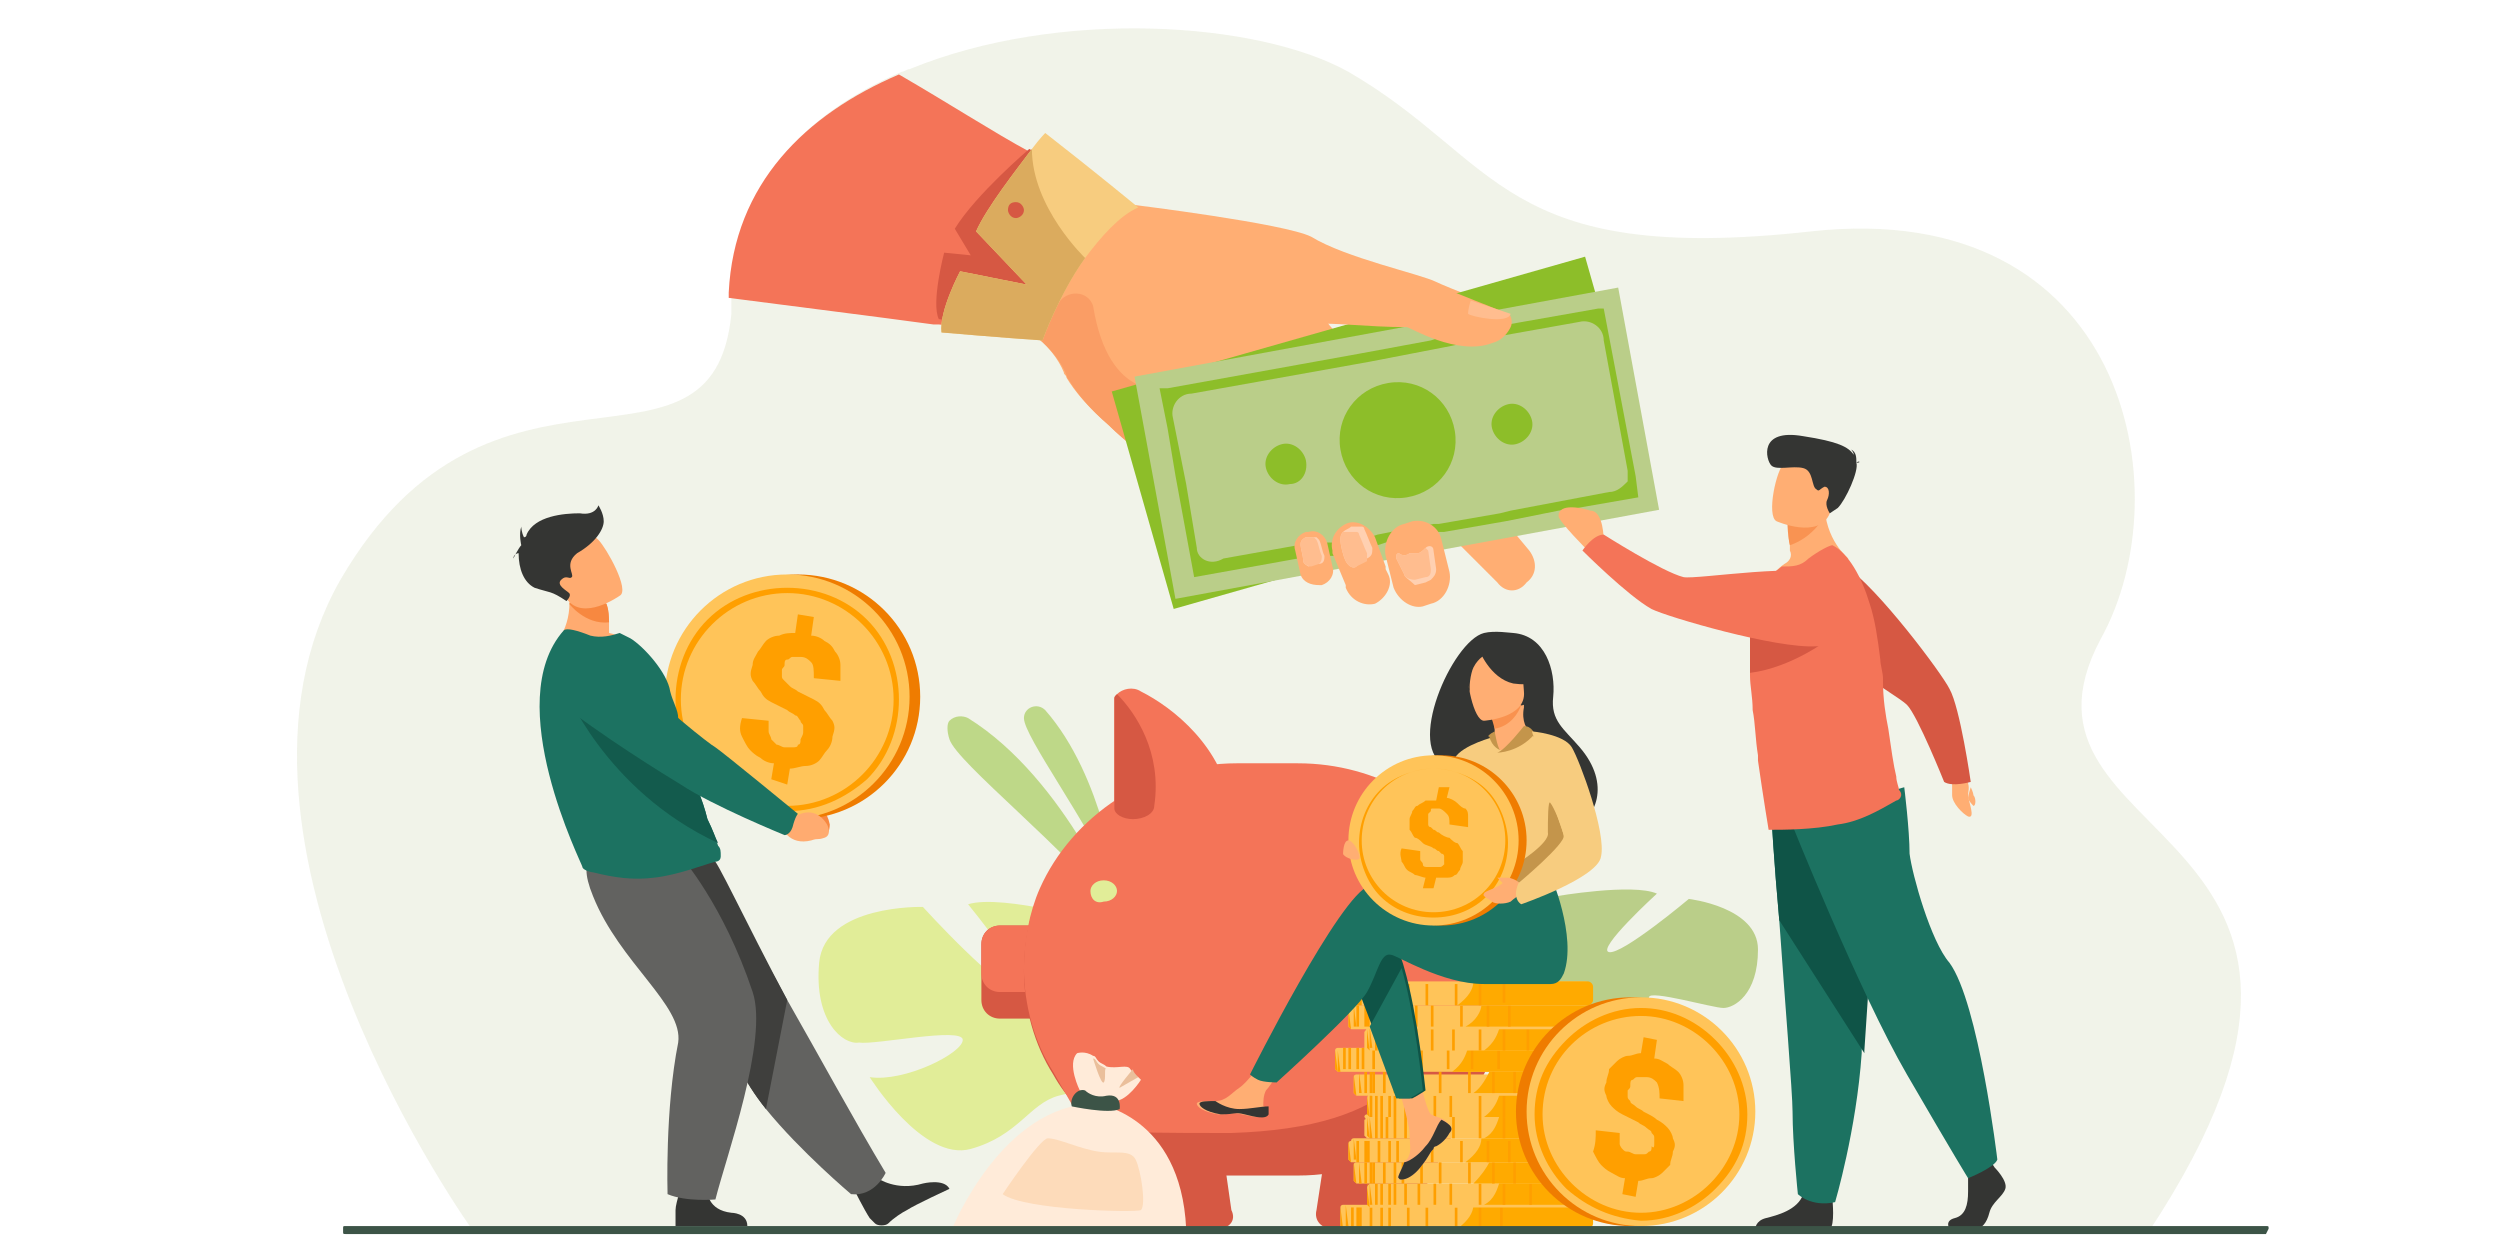 <?xml version="1.0" encoding="UTF-8"?>
<!-- Generator: Adobe Illustrator 24.0.1, SVG Export Plug-In . SVG Version: 6.00 Build 0)  -->
<svg xmlns="http://www.w3.org/2000/svg" xmlns:xlink="http://www.w3.org/1999/xlink" version="1.1" id="Livello_1" x="0px" y="0px" viewBox="0 0 94 47.3" style="enable-background:new 0 0 94 47.3;" xml:space="preserve">
<style type="text/css">
	.st0{opacity:0.3;fill:#D0D6B6;enable-background:new    ;}
	.st1{fill:#FFAE73;}
	.st2{fill:#F47458;}
	.st3{fill:#FA9D65;}
	.st4{fill:#D65843;}
	.st5{fill:#F7CC7F;}
	.st6{fill:#DBAB5E;}
	.st7{fill:#8DBE29;}
	.st8{fill:#BACE89;}
	.st9{fill:#FFD0B1;}
	.st10{fill:#FFBD8F;}
	.st11{fill:#F78840;}
	.st12{fill:#153D74;}
	.st13{fill:#343533;}
	.st14{fill:#EF7C00;}
	.st15{fill:#FFC459;}
	.st16{fill:#FF9F00;}
	.st17{fill:#626260;}
	.st18{fill:#3F3F3D;}
	.st19{fill:#FFAB70;}
	.st20{fill:#1C7261;}
	.st21{fill:#135B4D;}
	.st22{fill:#0F5447;}
	.st23{fill:#F99352;}
	.st24{opacity:0.5;fill:#8DBE29;enable-background:new    ;}
	.st25{fill:#E1ED98;}
	.st26{fill:#FFAA00;}
	.st27{fill:#FFEBD9;}
	.st28{fill:#3C5447;}
	.st29{fill:#EABF9B;}
	.st30{fill:#FDDBBA;}
	.st31{fill:#F9924F;}
	.st32{fill:#C4954B;}
	.st33{fill:#8AAFF7;}
</style>
<path class="st0" d="M80.8,46.3h-63c0,0-10.6-14.7-5-24.5c5.7-9.8,14-2.9,14.7-10c0-0.2,0-0.5,0-0.7c0-0.1,0-0.1,0-0.2  c0.2-4.1,2.9-6.7,6.4-8.2c0.1,0,0.2-0.1,0.3-0.1c5.6-2.3,13.1-1.8,16.5,0.1c5.7,3.3,5.7,7.3,17.4,6C79.9,7.4,82.1,18.4,79,24  C74.7,32,91.1,30.7,80.8,46.3z"></path>
<g>
	<path class="st1" d="M56.3,21.9l-1.5-1.5l-1.5-1.5c-0.1-0.1-0.1-0.2-0.1-0.3c0.1-0.3,0.5-0.5,0.8-0.8l0,0c0.4-0.3,0.9-0.3,1.2,0.1   l1.8,2.2l0,0l0.5,0.6c0.3,0.4,0.3,0.9-0.1,1.2l0,0C57.1,22.3,56.6,22.3,56.3,21.9z"></path>
	<path class="st1" d="M56.7,12.2c0,0.2-0.2,0.5-0.6,0.5c-2,0.2-3.2-0.4-3.3-0.4c-1.5,0-2.6-0.5-2.9-0.3c0,0,0,0,0,0.1   c0.3,0.6,4.8,4.4,4.9,4.8c0.1,0.4-8.4,2.5-8.4,2.5s-1.3-0.8-2.7-1.8c-0.7-0.5-1.5-1.1-2.1-1.7c-0.7-0.6-1.2-1.2-1.5-1.7l0,0   c0-0.1-0.1-0.1-0.1-0.2l0,0c-0.2-0.5-0.6-1-1.1-1.4c-1.1-1-2.6-1.6-2.6-1.6l6.3-3.3c0,0,5.7,0.7,6.7,1.2c1.3,0.8,4.1,1.4,4.7,1.7   c0.4,0.2,2.5,1,2.7,1.1C56.7,11.8,56.8,12,56.7,12.2z"></path>
	<path class="st2" d="M40.6,6.8L40.6,6.8L40.6,6.8c0,0.2-0.2,1.1-0.5,2.1l0,0V9l0,0c0,0,0,0,0,0.1l0,0c-0.4,1.2-0.9,2.5-1.9,3.1l0,0   c-0.1,0-0.1,0.1-0.2,0.1c-0.1,0.1-0.3,0.1-0.4,0.1c-0.1,0-0.2,0-0.3,0c0,0-0.8-0.1-2-0.2c-0.1,0-0.1,0-0.2,0   c-2.2-0.3-5.4-0.7-7.7-1c0-0.1,0-0.1,0-0.2c0.2-4.1,2.9-6.7,6.4-8.2c1.9,1.1,3.6,2.2,4.9,2.9l0,0l0,0c0.1,0,0.2,0.1,0.2,0.1l0,0   C40,6.4,40.6,6.8,40.6,6.8z"></path>
	<path class="st3" d="M41.1,11.5L41.1,11.5c0.6,3.7,2.8,3.1,2.8,3.1l-0.1,3.1c-0.7-0.5-1.5-1.1-2.1-1.7c-0.7-0.6-1.2-1.2-1.5-1.7   l0,0c-0.1-0.1-0.1-0.2-0.1-0.2l0,0c-0.2-0.5-0.6-1-1.1-1.4c0.2-0.4,0.5-0.8,0.8-1.3C40.1,10.9,40.9,10.9,41.1,11.5z"></path>
	<path class="st4" d="M38.7,5.6c0,0-2,1.7-2.8,3l0.6,1l-1-0.1c0,0-0.5,1.9-0.2,2.5l2.8,0.3l3.2-5.2L38.7,5.6z"></path>
	<path class="st5" d="M35.4,12.5c-0.1-0.8,0.7-2.3,0.7-2.3l2.5,0.5l-1.9-2c0.4-0.9,1.5-2.3,2.1-3.1C39.1,5.2,39.3,5,39.3,5   c1.8,1.4,3.5,2.8,3.5,2.8c-0.7,0.3-1.4,1.1-2,1.9c-1,1.4-1.6,3.1-1.6,3.1C37.7,12.7,35.4,12.5,35.4,12.5z"></path>
	<path class="st6" d="M35.4,12.5c-0.1-0.8,0.7-2.3,0.7-2.3l2.5,0.5l-1.9-2c0.4-0.9,1.5-2.3,2.1-3.1c0,2.2,2,4.1,2,4.1   c-1,1.4-1.6,3.1-1.6,3.1C37.7,12.7,35.4,12.5,35.4,12.5z"></path>
	<path class="st4" d="M38.2,7.6c0.2,0,0.3,0.2,0.3,0.3c0,0.2-0.2,0.3-0.3,0.3c-0.2,0-0.3-0.2-0.3-0.3C37.9,7.7,38,7.6,38.2,7.6z"></path>
	<rect x="42.6" y="12" transform="matrix(0.962 -0.274 0.274 0.962 -2.467 14.848)" class="st7" width="18.5" height="8.5"></rect>
	<g>
		
			<rect x="43.3" y="12.4" transform="matrix(0.983 -0.181 0.181 0.983 -2.15 9.809)" class="st8" width="18.5" height="8.5"></rect>
		<g>
			<path class="st7" d="M61.5,17.9l-0.8-4.2l0,0l-0.4-2.1h-0.2l-3.4,0.6l0,0l0,0l-2.6,0.5l-0.3,0.1l0,0l-2.7,0.5l-7.2,1.3l0,0l0,0     h-0.1l0,0l0,0h-0.2l0.3,1.5l0.3,1.8l0.7,3.8l3.9-0.7H49l0.7-0.1h0.1H50h0.2l0.3-0.1l0.8-0.2h0.2l0.3-0.1l0.3-0.1l1.6-0.3l0,0     L54,20h0.3l2.3-0.4l2-0.4l0.7-0.1l2.3-0.4L61.5,17.9z M60.5,18.5l-3.7,0.7l0,0l-0.4,0.1l0,0l-2.3,0.4h-0.2L52.3,20l-0.5,0.1     l-0.3,0.1h-0.2l-0.8,0.1l-0.3,0.1H50h-0.2h-0.1L49,20.5h-0.2L46,21c-0.5,0.3-1,0-1-0.4l-0.4-2.4l-0.5-2.5     c-0.1-0.4,0.2-0.9,0.7-0.9l6.7-1.2l3.1-0.6l0.9-0.2l0,0l1.1-0.2l0,0l0,0l2.8-0.5c0.4-0.1,0.9,0.2,0.9,0.7l0.9,4.9     c0,0.1,0,0.3,0,0.4C61,18.3,60.8,18.5,60.5,18.5z"></path>
		</g>
		<path class="st7" d="M52.9,18.7c-1.2,0.2-2.3-0.6-2.5-1.8s0.6-2.3,1.8-2.5s2.3,0.6,2.5,1.8S54.1,18.5,52.9,18.7z"></path>
		<g>
			<path class="st7" d="M48.5,18.2c-0.4,0.1-0.8-0.2-0.9-0.6c-0.1-0.4,0.2-0.8,0.6-0.9c0.4-0.1,0.8,0.2,0.9,0.6     C49.2,17.8,48.9,18.2,48.5,18.2z"></path>
			<path class="st7" d="M57,16.7c-0.4,0.1-0.8-0.2-0.9-0.6c-0.1-0.4,0.2-0.8,0.6-0.9c0.4-0.1,0.8,0.2,0.9,0.6     C57.7,16.2,57.4,16.6,57,16.7z"></path>
		</g>
	</g>
	<g>
		<g>
			<path class="st1" d="M50.6,22.1V22l-0.5-1.2v-0.1c-0.1-0.4,0.1-0.8,0.5-1l0,0c0.4-0.2,0.9,0.1,1.1,0.5l0.4,1.1v0.1l0.1,0.2     c0.2,0.4-0.1,0.9-0.5,1.1l0,0C51.3,22.8,50.8,22.6,50.6,22.1z"></path>
			<path class="st9" d="M50.6,21.1c-0.1-0.2-0.2-0.6-0.2-0.8c0-0.1,0-0.2,0.1-0.3c0.1-0.1,0.2-0.1,0.3-0.2c0.1,0,0.1,0,0.2,0     c0.1,0,0.1,0,0.2,0c0.1,0,0.1,0.1,0.1,0.1l0,0c0.1,0.2,0.2,0.5,0.3,0.7c0,0.2,0,0.3-0.2,0.4h-0.1L51,21.3     C50.9,21.4,50.7,21.3,50.6,21.1z"></path>
			<path class="st10" d="M50.6,21.1c-0.1-0.2-0.2-0.6-0.2-0.8c0-0.1,0-0.2,0.1-0.3c0,0,0,0,0.1,0s0.1,0,0.2,0c0.1,0,0.1,0,0.2,0     c0.1,0,0.1,0.1,0.1,0.1l0,0c0.1,0.2,0.2,0.5,0.3,0.7c0,0.1,0,0.2,0,0.3L51,21.3C50.9,21.4,50.7,21.3,50.6,21.1z"></path>
		</g>
		<g>
			<path class="st1" d="M48.9,21.6l-0.2-0.9c-0.1-0.3,0.1-0.6,0.4-0.7h0.1c0.3-0.1,0.6,0.1,0.7,0.4l0.2,0.9c0.1,0.3-0.1,0.6-0.4,0.7     h-0.1C49.3,22,49,21.9,48.9,21.6z"></path>
			<path class="st9" d="M49,21.1c0-0.2-0.1-0.5-0.1-0.6s0-0.2,0.2-0.3h0.1h0.1c0.1,0,0.1,0,0.2,0l0.1,0.1l0,0     c0.1,0.2,0.1,0.4,0.2,0.6c0,0.1,0,0.3-0.2,0.3h-0.1l-0.3,0.1C49.2,21.3,49,21.2,49,21.1z"></path>
			<path class="st10" d="M49,21.1c0-0.2-0.1-0.5-0.1-0.6s0-0.2,0.2-0.3h0.1c0.1,0,0.1,0,0.2,0l0.1,0.1l0,0c0.1,0.2,0.1,0.4,0.2,0.6     c0,0.1,0,0.2-0.1,0.3l-0.3,0.1C49.2,21.3,49,21.2,49,21.1z"></path>
		</g>
		<g>
			<path class="st1" d="M52.4,22.1L52.4,22.1l-0.3-1.2c-0.1-0.5,0.2-1.1,0.7-1.2l0.3-0.1c0.5-0.1,1,0.2,1.1,0.7l0.1,0.4l0.2,0.8     c0.1,0.5-0.2,1.1-0.7,1.2l-0.3,0.1C53.1,22.9,52.6,22.6,52.4,22.1z"></path>
			<path class="st9" d="M52.8,21.6L52.5,21l0,0c0,0,0,0,0-0.1l0,0l0,0c0-0.1,0.1-0.1,0.1-0.1c0.1,0.1,0.3,0.1,0.4,0h0.1l0,0h0.2     c0.1,0,0.2-0.1,0.3-0.2l0,0c0.1-0.1,0.3-0.1,0.3,0.1l0,0l0.1,0.7c0,0.2-0.1,0.3-0.2,0.4l-0.2,0.1L53.2,22     C53,21.8,52.8,21.7,52.8,21.6z"></path>
			<path class="st10" d="M52.8,21.6L52.5,21l0,0v-0.1c0-0.1,0.1-0.1,0.1-0.1c0.1,0.1,0.3,0.1,0.4,0h0.1l0,0h0.2     c0.1,0,0.2-0.1,0.3-0.2l0.1,0.1l0,0l0.1,0.7c0,0.1,0,0.3-0.2,0.3l-0.4,0.1C53,21.8,52.8,21.7,52.8,21.6z"></path>
		</g>
	</g>
	<g>
		<path class="st1" d="M48.7,10.8c0,0-0.3-2.4,0.6-1.8c1.3,0.8,4.1,1.4,4.7,1.7c0.4,0.2,2.5,1,2.7,1.1c0.1,0,0.2,0.3,0.1,0.5    c-0.1,0.2-0.3,0.5-0.7,0.6c-1.3,0.5-3.1-0.6-3.2-0.6c-1.5,0-3-0.2-3.4-0.1C49.4,12.3,48.7,10.8,48.7,10.8z"></path>
		<path class="st10" d="M56.8,11.8l-1.5-0.5c0,0-0.1,0.3-0.1,0.5C55.3,11.9,56.7,12.2,56.8,11.8z"></path>
	</g>
</g>
<g>
	<g>
		<path class="st11" d="M29.9,30.1l0.3,0.2c0,0,0.8-0.3,1,0.7c0,0,0,0.4-0.2,0.4c-0.3,0-0.2,0-0.5,0c-0.4,0-0.7-0.2-0.7-0.5    l-0.2-0.3L29.9,30.1z"></path>
		<path class="st12" d="M29.8,30.6c0.2-0.2,0.2-0.4,0.2-0.4s-2.7-2.2-3-2.4c-0.2-0.1-2.2-1.9-3.1-3c-0.5-0.5-1-0.3-1.7-0.1l-0.5,0.2    c-0.7,0.2-0.8,1.1-0.3,1.5c1.5,1.3,4,2.7,4.5,3c1.2,0.7,3.5,1.6,3.5,1.6S29.6,30.8,29.8,30.6z"></path>
	</g>
	<path class="st13" d="M33,44.3c0,0,0.7,0.5,1.7,0.2c0,0,0.8-0.2,1,0.2c0,0-1.3,0.6-1.6,0.8c-0.2,0.1-0.5,0.3-0.7,0.5   c-0.1,0.1-0.4,0.1-0.5,0s-0.1-0.1-0.2-0.2c-0.2-0.3-0.6-1.1-0.6-1.1L33,44.3z"></path>
	<g>
		<circle class="st14" cx="30" cy="26.2" r="4.6"></circle>
		<circle class="st15" cx="29.6" cy="26.2" r="4.6"></circle>
		<g>
			<path class="st16" d="M29.6,30.5c-1.1,0-2.2-0.4-3-1.2c-0.8-0.8-1.2-1.9-1.2-3s0.4-2.2,1.2-3c0.8-0.8,1.9-1.2,3-1.2     s2.2,0.4,3,1.2c0.8,0.8,1.2,1.9,1.2,3s-0.4,2.2-1.2,3C31.8,30,30.8,30.5,29.6,30.5z M29.6,22.3c-2.2,0-4,1.8-4,4s1.8,4,4,4     s4-1.8,4-4S31.8,22.3,29.6,22.3z"></path>
		</g>
		<g>
			<path class="st16" d="M30.2,27.5c0-0.1,0-0.2,0-0.2c0-0.1-0.1-0.1-0.1-0.2C30,27,30,26.9,29.9,26.9c-0.1-0.1-0.2-0.1-0.3-0.2     c-0.2-0.1-0.4-0.2-0.6-0.3c-0.2-0.1-0.3-0.2-0.4-0.4c-0.1-0.1-0.2-0.3-0.3-0.4c-0.1-0.2-0.1-0.3,0-0.6c0-0.2,0.1-0.3,0.2-0.5     c0.1-0.1,0.2-0.3,0.3-0.4c0.1-0.1,0.3-0.2,0.5-0.2c0.2-0.1,0.4-0.1,0.6-0.1l0.1-0.7l0.6,0.1l-0.1,0.7c0.2,0,0.4,0.1,0.5,0.2     c0.2,0.1,0.3,0.2,0.4,0.4c0.1,0.1,0.2,0.3,0.2,0.5s0,0.4,0,0.6l-1-0.1c0-0.3,0-0.5-0.1-0.6s-0.2-0.2-0.4-0.2c-0.1,0-0.2,0-0.3,0     c-0.1,0-0.1,0.1-0.2,0.1s-0.1,0.1-0.1,0.2s-0.1,0.1-0.1,0.2s0,0.2,0,0.2c0,0.1,0,0.1,0.1,0.2s0.1,0.1,0.2,0.2s0.2,0.1,0.3,0.2     c0.2,0.1,0.4,0.2,0.6,0.3c0.2,0.1,0.3,0.2,0.4,0.4c0.1,0.1,0.2,0.3,0.3,0.4c0.1,0.2,0.1,0.3,0,0.6c0,0.2-0.1,0.4-0.2,0.5     s-0.2,0.3-0.3,0.4c-0.1,0.1-0.3,0.2-0.5,0.2s-0.4,0.1-0.6,0.1l-0.1,0.6L29,29.3l0.1-0.6c-0.2,0-0.4-0.1-0.5-0.2     c-0.2-0.1-0.3-0.2-0.4-0.3c-0.1-0.1-0.2-0.3-0.3-0.5c-0.1-0.2-0.1-0.4,0-0.7l1,0.1c0,0.2,0,0.3,0,0.4s0.1,0.2,0.1,0.3     c0.1,0.1,0.1,0.1,0.2,0.2c0.1,0,0.2,0.1,0.3,0.1c0.1,0,0.2,0,0.3,0c0.1,0,0.2,0,0.2-0.1c0.1,0,0.1-0.1,0.1-0.2     C30.2,27.6,30.2,27.6,30.2,27.5z"></path>
		</g>
	</g>
	<path class="st17" d="M33.3,44.1c0,0-0.4,0.9-1.3,0.8c0,0-1.9-1.6-3.2-3.2c-0.4-0.5-0.8-1.1-1-1.6c-0.9-2-3.2-5-4.7-6.5l3.7-1.3   c0,0,1.2,2.4,2.8,5.3C30.8,39.7,32.1,42.1,33.3,44.1z"></path>
	<path class="st18" d="M29.6,37.6l-0.8,4.1c-0.4-0.5-0.8-1.1-1-1.6c-0.9-2-3.2-5-4.7-6.5l3.7-1.3C26.9,32.2,28,34.6,29.6,37.6z"></path>
	<path class="st13" d="M26.6,44.8c0,0,0,0.7,0.9,0.8c0,0,0.6,0,0.6,0.5h-2.7c0,0,0-0.2,0-0.6c0-0.3,0.3-1.1,0.3-1.1L26.6,44.8z"></path>
	<path class="st17" d="M25.6,32.2c0,0,1.6,1.8,2.7,5.1c0.6,1.8-1,6.2-1.4,7.8c0,0-1.1,0.1-1.8-0.2c0,0-0.1-3.2,0.4-5.7   c0.2-1.4-2.2-3-3.2-5.5C21.6,32,22.5,32,23.5,32L25.6,32.2z"></path>
	<path class="st19" d="M23.7,24.2c-0.9,0.5-2.8,0-2.8,0s0.8-0.9,0.4-2.3l0.7,0.4l0.8,0.4c0,0,0.1,0.2,0.1,0.7c0,0.1,0,0.2,0,0.4   C23.4,23.9,23.7,24.2,23.7,24.2z"></path>
	<path class="st20" d="M27.1,32.2c0,0.2-0.2,0.2-0.2,0.2c-0.4,0.1-1.4,0.5-2.3,0.6c-0.8,0.1-1.5,0-2.3-0.2c-0.1,0-0.4-0.1-0.4-0.2   c0-0.1-3.1-6.2-0.7-8.9c0.1-0.1,0.5,0,1,0.2c0.4,0.1,0.8,0,1.1-0.1l0.4,0.2c0.5,0.3,1.4,1.3,1.5,2c0.1,0.4,0.3,0.7,0.3,1   c0,0.1,0,0.3,0.1,0.4c0,0.2,0.1,0.5,0.2,0.7c0.1,0.6,0.3,1.1,0.4,1.5c0.2,0.5,0.3,0.8,0.4,1.2c0.2,0.4,0.3,0.7,0.4,1   C27.1,31.9,27.1,32,27.1,32.2z"></path>
	<path class="st21" d="M27,31.7c-4.3-2-5.8-5.9-5.8-5.9s3.5,1.3,4.4,1.6c0,0.2,0.1,0.5,0.2,0.7c0.1,0.6,0.3,1.1,0.4,1.5   c0.2,0.5,0.3,0.8,0.4,1.2C26.8,31.2,26.9,31.5,27,31.7z"></path>
	<path class="st19" d="M29.5,30.6l0.4,0.1c0,0,0.7-0.5,1.2,0.3c0,0,0.2,0.4-0.1,0.5c-0.3,0.1-0.2,0-0.5,0.1c-0.4,0.1-0.7,0-0.9-0.2   l-0.3-0.2L29.5,30.6z"></path>
	<path class="st20" d="M29.8,31.1c0.1-0.4,0.2-0.5,0.2-0.5s-2.8-2.3-3.1-2.5c-0.2-0.1-2.1-1.6-3.1-2.7c-0.5-0.6-1.2-0.8-1.9-0.7   l-0.6,0.1c-0.7,0.2-0.9,1.1-0.4,1.5c1.6,1.3,4.2,2.9,4.7,3.2c1.2,0.8,3.9,1.9,3.9,1.9S29.7,31.4,29.8,31.1z"></path>
	<path class="st11" d="M22.9,23.4c-0.9,0.1-1.5-0.7-1.5-0.7s0.4-0.2,0.6-0.4l0.8,0.4C22.8,22.7,22.9,22.9,22.9,23.4z"></path>
	<path class="st19" d="M23.3,22.4c0,0-1.4,1-2,0.1s-1.2-1.3-0.3-2c0.8-0.7,1.2-0.5,1.5-0.2C22.8,20.6,23.7,22.2,23.3,22.4z"></path>
	<path class="st13" d="M22.7,19.6c0-0.3-0.2-0.6-0.2-0.6s-0.1,0.4-0.7,0.3c-0.6,0-1.7,0.1-2,0.8c0,0,0,0.1-0.1,0.1   c-0.1-0.2-0.1-0.4-0.1-0.4c-0.1,0.3,0,0.7,0,0.7l0,0l0,0c-0.1,0.1-0.3,0.5-0.3,0.5c0-0.1,0.1-0.2,0.2-0.2c0,0.6,0.2,1.1,0.6,1.3   c0.6,0.2,0.6,0.1,1.2,0.5c0,0,0.2-0.2,0.1-0.3c-0.1-0.1-0.5-0.3-0.3-0.5s0.3,0,0.4-0.1s-0.3-0.5,0.2-0.9   C22.4,20.4,22.7,19.9,22.7,19.6z"></path>
</g>
<g>
	<path class="st1" d="M73.3,29.3c0,0,0.1,0.1,0.1,0.2s0,0.3,0,0.4c0,0.3,0.4,0.7,0.6,0.8c0.3,0.1,0-0.6,0-0.8s0.1-0.3-0.1-0.7   C73.7,28.8,73.3,29.3,73.3,29.3z"></path>
	<path class="st4" d="M67.6,22.4c-0.1-1,1-1.6,1.8-1.1l0,0c1.2,0.8,3.6,4,3.9,4.6c0.4,0.7,0.8,3.5,0.8,3.5s-0.7,0.2-1,0   c0,0-1-2.5-1.4-2.9s-4.1-2.5-4.2-3.4C67.6,22.9,67.6,22.6,67.6,22.4z"></path>
	<g>
		<path class="st13" d="M75,43.9c0,0,0.5,0.5,0.4,0.8s-0.5,0.5-0.6,0.9s-0.3,0.6-0.5,0.6s-1,0-1,0s-0.2-0.3,0.2-0.4    c0.4-0.1,0.5-0.5,0.5-1c0-0.4,0-1,0-1l0.8-0.2L75,43.9z"></path>
		<path class="st13" d="M68.9,45.1c0,0,0.1,1-0.1,1.1H66c0,0,0-0.3,0.4-0.4c0.4-0.1,1.2-0.3,1.4-0.9C68,44.3,68.9,45.1,68.9,45.1z"></path>
		<path class="st20" d="M66.6,30.6c0,0,0.1,1.8,0.3,4c0.2,2.9,0.5,6.5,0.5,7.2c0,1.2,0.2,3.1,0.2,3.1s0.5,0.5,1.4,0.3    c0,0,0.8-2.7,1-5.6v-0.1c0.2-2.9,0.6-9.1,0.6-9.1L66.6,30.6z"></path>
		<path class="st22" d="M66.6,30.6c0,0,0.1,1.8,0.3,4l3.2,5v-0.1c0.2-2.9,0.6-9.1,0.6-9.1L66.6,30.6z"></path>
		<path class="st20" d="M67.3,30.8c0,0,2.6,6.5,4.4,9.6s2.3,3.9,2.3,3.9s1-0.4,1.1-0.7c0,0-0.7-5.9-1.8-7.4    c-0.7-0.8-1.4-3.3-1.5-4.1c0-0.9-0.2-2.5-0.2-2.5L67.3,30.8z"></path>
	</g>
	<path class="st1" d="M69.5,21c0,0-1.8,0.9-2.8,0.6c0,0,0.1-0.2,0.4-0.4c0.2-0.1,0.3-0.3,0.2-0.5c0-0.1,0-0.1,0-0.2   c-0.1-0.4,0-0.6,0-0.6l0.7-0.5l0.6-0.5C68.6,20.3,69.5,21,69.5,21z"></path>
	<path class="st2" d="M71.3,30.1c-0.7,0.4-1.4,0.8-2.2,0.9c-0.9,0.2-2.1,0.2-2.5,0.2h-0.1c0,0-0.2-1.2-0.4-2.6c0-0.1,0-0.1,0-0.2   l0,0c-0.1-0.6-0.1-1.2-0.2-1.7c0-0.5-0.1-0.9-0.1-1.3c0-0.5,0-1,0-1.4c0-0.2,0-0.4,0-0.5c0.1-0.8,0.5-1.4,0.8-1.9l0.4-0.3   c0.4,0,0.7,0,1-0.3c0.4-0.3,0.8-0.5,0.9-0.5c0.6,0.3,1.1,1.2,1.4,2.2c0.2,0.6,0.3,1.3,0.4,2.1c0,0.2,0.1,0.5,0.1,0.7v0.1   c0,0.7,0.1,1.3,0.2,1.8c0.1,0.7,0.2,1.4,0.3,1.8c0,0.2,0.1,0.4,0.1,0.5C71.6,29.9,71.4,30.1,71.3,30.1z"></path>
	<path class="st23" d="M68.6,19.4c0,0-0.4,0.8-1.3,1.1c-0.1-0.4-0.1-1.1-0.1-1.1h0.7H68.6z"></path>
	<path class="st1" d="M66.8,19.6c0,0,1.6,0.7,2-0.3s0.9-1.6-0.1-2c-1-0.5-1.4-0.2-1.6,0.1C66.8,17.6,66.4,19.4,66.8,19.6z"></path>
	<path class="st13" d="M69.8,17.4L69.8,17.4C70,17.4,69.9,17.3,69.8,17.4c0-0.2,0-0.4-0.2-0.5c0,0,0.1,0.1,0.1,0.2   c-0.2-0.3-0.6-0.5-1.9-0.7c-1.7-0.3-1.4,0.9-1.2,1.1c0.2,0.2,0.8,0,1.2,0.1c0.4,0.1,0.3,0.7,0.5,0.8c0.1,0.1,0.1,0,0.3-0.1   c0.2,0,0.2,0.3,0.1,0.5s0.1,0.5,0.1,0.5s0,0,0.3-0.2C69.4,18.8,69.9,17.7,69.8,17.4L69.8,17.4z"></path>
	<path class="st4" d="M68.8,24c0,0-1.4,1.1-3,1.3c0-0.5,0-1,0-1.4L68.8,24z"></path>
	<path class="st1" d="M60.3,20.3c0,0,0-1.1-0.5-1.1c-0.3-0.1-1.2-0.3-1.2,0.2c0,0.2,1.1,1.3,1.1,1.3L60.3,20.3z"></path>
	<path class="st2" d="M69.1,22.3c0.6,0.7,0.2,1.9-0.7,2c0,0,0,0-0.1,0c-1.5,0.1-5.6-1.1-6.2-1.4c-0.9-0.5-2.6-2.2-2.6-2.2   s0.4-0.6,0.8-0.6c0,0,2.2,1.4,3,1.6c0.5,0.1,4.7-0.6,5.3,0C68.8,21.8,69,22.1,69.1,22.3z"></path>
	<path class="st1" d="M74.1,29.6c0,0,0.1,0.2,0.1,0.3c0.1,0.1,0.1,0.4,0,0.4c0,0-0.2-0.2-0.2-0.3S74.1,29.6,74.1,29.6z"></path>
</g>
<g>
	<path class="st24" d="M42,33.4c0,0-0.5-4.2-2.7-6.7c-0.3-0.3-0.8-0.1-0.8,0.3l0,0C38.5,27.7,40.9,30.9,42,33.4z"></path>
	<path class="st24" d="M42.2,34.6c0,0-2.1-5.3-5.8-7.6c-0.2-0.1-0.5-0.1-0.7,0.1c-0.1,0.1-0.1,0.4,0,0.7   C36,28.7,40.1,31.9,42.2,34.6z"></path>
</g>
<path class="st25" d="M30.8,36.2c0.2-2.2,3.9-2.1,3.9-2.1s3,3.3,3.7,3.2c0.7,0-2-3.3-2-3.3c1.3-0.4,5.1,0.7,5.1,0.7s0.5,4.3,1.2,4.1  C43.3,38.6,42,35,42,35c1.4,0.2,2.9,1.5,2.9,1.5c2,2.2-1,4.6-1,4.6s0.2,1.5,1.4,3l0,0c0,0,0.3,0.3,0.6,0.8L45.5,45  c0-0.1-0.1-0.2-0.1-0.3l0,0l0,0c0-0.1-0.1-0.1-0.1-0.2l0,0l0,0c-0.1-0.2-0.2-0.3-0.3-0.4l0,0c-0.4-0.6-1.1-1.4-1.4-1.5  c0,0,0-0.1,0-0.2c0,0.1,0,0.1,0,0.2c-0.4,1.4-3.4,2.2-5.2,2.1C36.5,44.6,37.2,44,38,43c0.8-0.9,2.7-1.1,3.3-1.5  c0.5-0.4-0.4-0.6-1.5-0.3s-1.5,1.5-3.3,2s-3.8-2.7-3.8-2.7c1.3,0.2,3.5-0.9,3.5-1.4s-3.3,0.2-3.9,0.1C31.7,39.3,30.6,38.4,30.8,36.2  z"></path>
<path class="st8" d="M66.1,35.7c0-1.6-2.6-1.9-2.6-1.9s-2.5,2.1-3,2s1.8-2.2,1.8-2.2c-0.9-0.4-3.8,0.1-3.8,0.1s-0.7,3.1-1.2,2.9  c-0.5-0.2,0.8-2.7,0.8-2.7c-1,0-2.2,0.8-2.2,0.8c-1.6,1.5,0.3,3.5,0.3,3.5s-0.3,1.1-1.3,2.1l0,0c0,0-0.2,0.2-0.5,0.5l0.3,0.1  c0-0.1,0.1-0.1,0.1-0.2l0,0l0,0l0.1-0.1l0,0l0,0c0.1-0.1,0.2-0.2,0.3-0.3l0,0c0.4-0.4,0.9-0.9,1.2-1c0,0,0,0,0-0.1v0.1  c0.2,1.1,2.3,1.9,3.6,2s0.9-0.4,0.4-1.1c-0.5-0.8-1.9-1-2.3-1.3c-0.3-0.3,0.3-0.4,1.1-0.1c0.8,0.3,1,1.2,2.2,1.7  c1.3,0.5,3-1.7,3-1.7c-1,0-2.5-1-2.4-1.3c0-0.3,2.4,0.4,2.8,0.4S66.1,37.4,66.1,35.7z"></path>
<g>
	<g>
		<path class="st4" d="M39.8,35.5v2.1c0,0.4-0.3,0.7-0.7,0.7h-1.5c-0.4,0-0.7-0.3-0.7-0.7v-2.1c0-0.4,0.3-0.7,0.7-0.7h1.5    C39.5,34.8,39.8,35.1,39.8,35.5z"></path>
		<path class="st2" d="M39.8,35.5v1.1c0,0.4-0.3,0.7-0.7,0.7h-1.5c-0.4,0-0.7-0.3-0.7-0.7v-1.1c0-0.4,0.3-0.7,0.7-0.7h1.5    C39.5,34.8,39.8,35.1,39.8,35.5z"></path>
		<path class="st4" d="M56.8,36.5c0,1-0.2,2.1-0.6,3c-1.2,2.7-4.1,4.7-7.4,4.7h-2.3c-0.1,0-0.3,0-0.4,0c-1.7-0.1-3.2-0.7-4.5-1.6    c-0.8-0.6-1.5-1.3-2-2.2c-0.7-1.1-1.1-2.5-1.1-3.9c0-1,0.2-2.1,0.6-3c1.2-2.7,4.1-4.7,7.4-4.7h2.3c3,0,5.6,1.6,7,3.9    C56.5,33.9,56.8,35.2,56.8,36.5z"></path>
		<path class="st4" d="M50.2,40.9l-0.7,4.6c-0.1,0.4,0.2,0.7,0.6,0.7h2c0.4,0,0.8-0.2,1-0.6l3-5.8L50.2,40.9z"></path>
		<path class="st4" d="M45.8,46.2h-2c-0.4,0-0.8-0.2-1-0.6l-1.9-3.2l-1.2-2.1l6,0.6l0.2,1.7l0.2,1.5l0.2,1.4    C46.5,45.9,46.2,46.2,45.8,46.2z"></path>
		<path class="st2" d="M55.6,35.6c-1.6,4.4-3.1,6.8-9.3,7c-0.1,0-0.2,0-0.4,0c-1.8,0-3.2,0-4.3-0.1c-0.3,0-0.5,0-0.8-0.1l-1.2-2.1    c-0.7-1.1-1.1-2.5-1.1-3.9c0-1,0.2-2.1,0.6-3c1.2-2.7,4.1-4.7,7.4-4.7h2.3c3,0,5.6,1.6,7,3.9C56,33.7,55.9,35,55.6,35.6z"></path>
		<path class="st2" d="M45.6,30.8h-3.1c-0.3,0-0.6-0.2-0.6-0.4v-4.1c0-0.1,0-0.1,0.1-0.2c0.2-0.2,0.6-0.3,0.9-0.1    c1.2,0.6,3.1,2.1,3.4,4.4C46.2,30.6,46,30.8,45.6,30.8z"></path>
		<path class="st4" d="M42.6,30.8L42.6,30.8c-0.4,0-0.7-0.2-0.7-0.4v-4.1c0-0.1,0-0.1,0.1-0.2l0,0c0.7,0.7,1.7,2.2,1.4,4.2    C43.4,30.6,43,30.8,42.6,30.8z"></path>
		<path class="st25" d="M41,33.5c0-0.2,0.2-0.4,0.5-0.4s0.5,0.2,0.5,0.4s-0.2,0.4-0.5,0.4C41.2,34,41,33.8,41,33.5z"></path>
	</g>
</g>
<path class="st15" d="M50.4,45.5V46v0.1l0.1,0.1l0,0l0,0h9.1c0.1,0,0.2-0.1,0.2-0.2l0,0v-0.5l0,0c0-0.1-0.1-0.2-0.2-0.2h-9.1l0,0  l0,0c0,0-0.1,0-0.1,0.1C50.4,45.4,50.4,45.5,50.4,45.5z"></path>
<path class="st26" d="M54.8,46.2h4.9c0.1,0,0.2-0.1,0.2-0.2l0,0v-0.5l0,0c0-0.1-0.1-0.2-0.2-0.2h-4.3C55.4,45.6,55.2,45.9,54.8,46.2  z"></path>
<g>
	<rect x="51.5" y="45.4" class="st16" width="0.1" height="0.8"></rect>
	<rect x="51.9" y="45.4" class="st16" width="0.1" height="0.8"></rect>
	<rect x="52.2" y="45.4" class="st16" width="0.1" height="0.8"></rect>
	<rect x="52.9" y="45.4" class="st16" width="0.1" height="0.8"></rect>
	<rect x="53.6" y="45.4" class="st16" width="0.1" height="0.8"></rect>
	<rect x="54.7" y="45.4" class="st16" width="0.1" height="0.8"></rect>
	<rect x="55.6" y="45.4" class="st16" width="0.1" height="0.8"></rect>
	<rect x="56.4" y="45.4" class="st16" width="0.1" height="0.8"></rect>
	<rect x="51.1" y="45.4" class="st16" width="0.1" height="0.8"></rect>
	<rect x="51" y="45.4" class="st16" width="0.1" height="0.8"></rect>
	<rect x="50.8" y="45.4" class="st16" width="0.1" height="0.8"></rect>
	<path class="st16" d="M50.6,45.3v0.8l0,0h0.1L50.6,45.3L50.6,45.3L50.6,45.3z"></path>
	<path class="st16" d="M50.4,45.4v0.7l0.1,0.1L50.4,45.4C50.5,45.4,50.5,45.4,50.4,45.4z"></path>
</g>
<path class="st15" d="M51.4,44.7v0.5v0.1l0.1,0.1l0,0l0,0h9.1c0.1,0,0.2-0.1,0.2-0.2l0,0v-0.5l0,0c0-0.1-0.1-0.2-0.2-0.2h-9.1l0,0  l0,0l0,0l0,0l0,0l0,0l0,0l0,0l0,0l0,0l0,0l0,0l0,0l0,0l0,0l0,0l0,0l0,0l0,0C51.4,44.6,51.4,44.6,51.4,44.7z"></path>
<path class="st26" d="M55.8,45.3h4.9c0.1,0,0.2-0.1,0.2-0.2l0,0v-0.5l0,0c0-0.1-0.1-0.2-0.2-0.2h-4.3l0,0  C56.3,44.7,56.2,45.1,55.8,45.3z"></path>
<g>
	<rect x="52.4" y="44.5" class="st16" width="0.1" height="0.8"></rect>
	<rect x="52.8" y="44.5" class="st16" width="0.1" height="0.8"></rect>
	<rect x="53.3" y="44.5" class="st16" width="0.1" height="0.8"></rect>
	<rect x="53.9" y="44.5" class="st16" width="0.1" height="0.8"></rect>
	<rect x="54.5" y="44.5" class="st16" width="0.1" height="0.8"></rect>
	<rect x="55.6" y="44.5" class="st16" width="0.1" height="0.8"></rect>
	<rect x="56.5" y="44.5" class="st16" width="0.1" height="0.8"></rect>
	<rect x="57.5" y="44.5" class="st16" width="0.1" height="0.8"></rect>
	<rect x="52.2" y="44.5" class="st16" width="0.1" height="0.8"></rect>
	<rect x="51.9" y="44.5" class="st16" width="0.1" height="0.8"></rect>
	<rect x="51.7" y="44.5" class="st16" width="0.1" height="0.8"></rect>
	<path class="st16" d="M51.5,44.5v0.8l0,0h0.1L51.5,44.5L51.5,44.5C51.6,44.5,51.6,44.5,51.5,44.5z"></path>
	<path class="st16" d="M51.4,44.6v0.7l0.1,0.1L51.4,44.6C51.5,44.5,51.4,44.5,51.4,44.6z"></path>
</g>
<path class="st15" d="M50.9,43.8v0.5v0.1l0.1,0.1l0,0l0,0h9.1h0.1c0.1,0,0.1-0.1,0.1-0.1l0,0l0,0v-0.5l0,0c0-0.1-0.1-0.2-0.2-0.2H51  l0,0l0,0C51,43.7,50.9,43.7,50.9,43.8C50.9,43.8,50.9,43.8,50.9,43.8z"></path>
<path class="st26" d="M55.4,44.5h4.9h0.1c0.1,0,0.1-0.1,0.1-0.1l0,0l0,0v-0.5l0,0c0-0.1-0.1-0.2-0.2-0.2H56  C55.9,43.9,55.7,44.2,55.4,44.5L55.4,44.5z"></path>
<g>
	<rect x="52" y="43.7" class="st16" width="0.1" height="0.8"></rect>
	<rect x="52.4" y="43.7" class="st16" width="0.1" height="0.8"></rect>
	<rect x="52.7" y="43.7" class="st16" width="0.1" height="0.8"></rect>
	<rect x="53.4" y="43.7" class="st16" width="0.1" height="0.8"></rect>
	<rect x="54.1" y="43.7" class="st16" width="0.1" height="0.8"></rect>
	<rect x="55.2" y="43.7" class="st16" width="0.1" height="0.8"></rect>
	<rect x="56.1" y="43.7" class="st16" width="0.1" height="0.8"></rect>
	<rect x="56.9" y="43.7" class="st16" width="0.1" height="0.8"></rect>
	<rect x="51.6" y="43.7" class="st16" width="0.1" height="0.8"></rect>
	<rect x="51.5" y="43.7" class="st16" width="0.1" height="0.8"></rect>
	<rect x="51.3" y="43.7" class="st16" width="0.1" height="0.8"></rect>
	<path class="st16" d="M51.1,43.7v0.8l0,0h0.1L51.1,43.7L51.1,43.7L51.1,43.7z"></path>
	<path class="st16" d="M50.9,43.7v0.7l0.1,0.1L50.9,43.7C51,43.7,51,43.7,50.9,43.7z"></path>
</g>
<path class="st15" d="M50.7,43v0.5v0.1l0.1,0.1l0,0l0,0H60c0.1,0,0.2-0.1,0.2-0.2l0,0V43l0,0c0-0.1-0.1-0.2-0.2-0.2l0,0h-9.1l0,0  l0,0c0,0-0.1,0-0.1,0.1C50.7,42.9,50.7,43,50.7,43z"></path>
<path class="st26" d="M55.1,43.7H60c0.1,0,0.2-0.1,0.2-0.2l0,0V43l0,0c0-0.1-0.1-0.2-0.2-0.2l0,0h-4.3l0,0  C55.7,43.1,55.5,43.4,55.1,43.7z"></path>
<g>
	<rect x="51.8" y="42.9" class="st16" width="0.1" height="0.8"></rect>
	<rect x="52.2" y="42.9" class="st16" width="0.1" height="0.8"></rect>
	<rect x="52.5" y="42.9" class="st16" width="0.1" height="0.8"></rect>
	<rect x="53.2" y="42.9" class="st16" width="0.1" height="0.8"></rect>
	<rect x="53.8" y="42.9" class="st16" width="0.1" height="0.8"></rect>
	<rect x="54.9" y="42.9" class="st16" width="0.1" height="0.8"></rect>
	<rect x="55.9" y="42.9" class="st16" width="0.1" height="0.8"></rect>
	<rect x="56.7" y="42.9" class="st16" width="0.1" height="0.8"></rect>
	<rect x="51.4" y="42.9" class="st16" width="0.1" height="0.8"></rect>
	<rect x="51.3" y="42.9" class="st16" width="0.1" height="0.8"></rect>
	<rect x="51" y="42.9" class="st16" width="0.1" height="0.8"></rect>
	<path class="st16" d="M50.9,42.8v0.8l0,0H51L50.9,42.8L50.9,42.8L50.9,42.8z"></path>
	<path class="st16" d="M50.7,42.9v0.7l0.1,0.1L50.7,42.9C50.8,42.8,50.7,42.9,50.7,42.9z"></path>
</g>
<path class="st15" d="M51.3,42.1v0.5v0.1l0.1,0.1l0,0l0,0l0,0l0,0l0,0h9.1c0.1,0,0.2-0.1,0.2-0.2l0,0v-0.5l0,0l0,0  c0-0.1-0.1-0.1-0.2-0.2l0,0l0,0h-9.1l0,0l0,0l0,0l0,0l0,0c0,0-0.1,0-0.1,0.1C51.4,42.1,51.3,42.1,51.3,42.1z"></path>
<path class="st26" d="M55.8,42.8h4.9c0.1,0,0.2-0.1,0.2-0.2l0,0v-0.5l0,0l0,0c0-0.1-0.1-0.1-0.2-0.2l0,0l0,0h-4.3l0,0  C56.3,42.2,56.2,42.6,55.8,42.8L55.8,42.8z"></path>
<g>
	<rect x="52.4" y="42" class="st16" width="0.1" height="0.8"></rect>
	<rect x="52.8" y="42" class="st16" width="0.1" height="0.8"></rect>
	<rect x="53.2" y="42" class="st16" width="0.1" height="0.8"></rect>
	<rect x="53.8" y="42" class="st16" width="0.1" height="0.8"></rect>
	<rect x="54.6" y="42" class="st16" width="0.1" height="0.8"></rect>
	<rect x="55.6" y="42" class="st16" width="0.1" height="0.8"></rect>
	<rect x="56.5" y="42" class="st16" width="0.1" height="0.8"></rect>
	<rect x="57.4" y="42" class="st16" width="0.1" height="0.8"></rect>
	<rect x="52.1" y="42" class="st16" width="0.1" height="0.8"></rect>
	<rect x="51.9" y="42" class="st16" width="0.1" height="0.8"></rect>
	<rect x="51.7" y="42" class="st16" width="0.1" height="0.8"></rect>
	<path class="st16" d="M51.5,42v0.8l0,0h0.1L51.5,42L51.5,42C51.6,42,51.5,42,51.5,42z"></path>
	<path class="st16" d="M51.4,42v0.7l0.1,0.1L51.4,42C51.4,42,51.4,42,51.4,42z"></path>
</g>
<path class="st15" d="M51.4,41.3v0.5v0.1l0.1,0.1l0,0l0,0l0,0l0,0h9.1l0,0l0,0c0.1,0,0.2-0.1,0.2-0.2l0,0v-0.5l0,0  c0-0.1-0.1-0.2-0.2-0.2h-9.1l0,0l0,0l0,0l0,0l0,0l0,0l0,0l0,0l0,0l0,0l0,0l0,0l0,0l0,0l0,0l0,0l0,0l0,0  C51.4,41.2,51.4,41.3,51.4,41.3z"></path>
<path class="st26" d="M55.8,42h4.9l0,0l0,0c0.1,0,0.2-0.1,0.2-0.2l0,0v-0.5l0,0c0-0.1-0.1-0.2-0.2-0.2h-4.3l0,0  C56.3,41.4,56.2,41.7,55.8,42L55.8,42z"></path>
<g>
	<rect x="52.4" y="41.2" class="st16" width="0.1" height="0.8"></rect>
	<rect x="52.8" y="41.2" class="st16" width="0.1" height="0.8"></rect>
	<rect x="53.3" y="41.2" class="st16" width="0.1" height="0.8"></rect>
	<rect x="53.9" y="41.2" class="st16" width="0.1" height="0.8"></rect>
	<rect x="54.5" y="41.2" class="st16" width="0.1" height="0.8"></rect>
	<rect x="55.6" y="41.2" class="st16" width="0.1" height="0.8"></rect>
	<rect x="56.5" y="41.2" class="st16" width="0.1" height="0.8"></rect>
	<rect x="57.5" y="41.2" class="st16" width="0.1" height="0.8"></rect>
	<rect x="52.2" y="41.2" class="st16" width="0.1" height="0.8"></rect>
	<rect x="51.9" y="41.2" class="st16" width="0.1" height="0.8"></rect>
	<rect x="51.7" y="41.2" class="st16" width="0.1" height="0.8"></rect>
	<path class="st16" d="M51.5,41.1V42l0,0h0.1v-0.8L51.5,41.1C51.6,41.1,51.6,41.1,51.5,41.1z"></path>
	<path class="st16" d="M51.4,41.2v0.7l0.1,0.1L51.4,41.2C51.5,41.1,51.4,41.2,51.4,41.2z"></path>
</g>
<path class="st15" d="M50.9,40.5V41v0.1l0.1,0.1l0,0l0,0h9.1h0.1c0.1,0,0.1-0.1,0.1-0.1l0,0l0,0v-0.5l0,0c0-0.1-0.1-0.2-0.2-0.2H51  l0,0l0,0C51,40.4,50.9,40.4,50.9,40.5C50.9,40.4,50.9,40.4,50.9,40.5z"></path>
<path class="st26" d="M55.4,41.1h4.9h0.1c0.1,0,0.1-0.1,0.1-0.1l0,0l0,0v-0.5l0,0c0-0.1-0.1-0.2-0.2-0.2H56  C55.9,40.5,55.7,40.9,55.4,41.1L55.4,41.1z"></path>
<g>
	<rect x="52" y="40.3" class="st16" width="0.1" height="0.8"></rect>
	<rect x="52.4" y="40.3" class="st16" width="0.1" height="0.8"></rect>
	<rect x="52.7" y="40.3" class="st16" width="0.1" height="0.8"></rect>
	<rect x="53.4" y="40.3" class="st16" width="0.1" height="0.8"></rect>
	<rect x="54.1" y="40.3" class="st16" width="0.1" height="0.8"></rect>
	<rect x="55.2" y="40.3" class="st16" width="0.1" height="0.8"></rect>
	<rect x="56.1" y="40.3" class="st16" width="0.1" height="0.8"></rect>
	<rect x="56.9" y="40.3" class="st16" width="0.1" height="0.8"></rect>
	<rect x="51.6" y="40.3" class="st16" width="0.1" height="0.8"></rect>
	<rect x="51.5" y="40.3" class="st16" width="0.1" height="0.8"></rect>
	<rect x="51.3" y="40.3" class="st16" width="0.1" height="0.8"></rect>
	<path class="st16" d="M51.1,40.3v0.8l0,0h0.1L51.1,40.3L51.1,40.3L51.1,40.3z"></path>
	<path class="st16" d="M50.9,40.4v0.7l0.1,0.1L50.9,40.4C51,40.3,51,40.3,50.9,40.4z"></path>
</g>
<path class="st15" d="M50.2,39.6v0.5v0.1l0.1,0.1l0,0l0,0h9.1c0.1,0,0.2-0.1,0.2-0.2l0,0v-0.5l0,0c0-0.1-0.1-0.2-0.2-0.2l0,0h-9.1  l0,0l0,0c0,0-0.1,0-0.1,0.1C50.2,39.6,50.2,39.6,50.2,39.6z"></path>
<path class="st26" d="M54.6,40.3h4.9c0.1,0,0.2-0.1,0.2-0.2l0,0v-0.5l0,0c0-0.1-0.1-0.2-0.2-0.2l0,0h-4.3l0,0  C55.1,39.7,55,40,54.6,40.3z"></path>
<g>
	<rect x="51.2" y="39.4" class="st16" width="0.1" height="0.8"></rect>
	<rect x="51.6" y="39.4" class="st16" width="0.1" height="0.8"></rect>
	<rect x="52.1" y="39.4" class="st16" width="0.1" height="0.8"></rect>
	<rect x="52.6" y="39.4" class="st16" width="0.1" height="0.8"></rect>
	<rect x="53.4" y="39.4" class="st16" width="0.1" height="0.8"></rect>
	<rect x="54.4" y="39.4" class="st16" width="0.1" height="0.8"></rect>
	<rect x="55.3" y="39.4" class="st16" width="0.1" height="0.8"></rect>
	<rect x="56.3" y="39.4" class="st16" width="0.1" height="0.8"></rect>
	<rect x="51" y="39.4" class="st16" width="0.1" height="0.8"></rect>
	<rect x="50.7" y="39.4" class="st16" width="0.1" height="0.8"></rect>
	<rect x="50.5" y="39.4" class="st16" width="0.1" height="0.8"></rect>
	<path class="st16" d="M50.3,39.5v0.8l0,0h0.1L50.3,39.5L50.3,39.5C50.4,39.5,50.3,39.5,50.3,39.5z"></path>
	<path class="st16" d="M50.2,39.5v0.7l0.1,0.1L50.2,39.5L50.2,39.5z"></path>
</g>
<path class="st15" d="M51.3,38.8v0.5v0.1l0.1,0.1l0,0l0,0l0,0l0,0l0,0h9.1c0.1,0,0.2-0.1,0.2-0.2l0,0v-0.5l0,0  c0-0.1-0.1-0.2-0.2-0.2h-9.1l0,0l0,0l0,0l0,0l0,0l0,0l0,0l0,0l0,0l0,0l0,0l0,0l0,0l0,0l0,0l0,0C51.4,38.7,51.3,38.8,51.3,38.8z"></path>
<path class="st26" d="M55.8,39.5h4.9c0.1,0,0.2-0.1,0.2-0.2l0,0v-0.5l0,0c0-0.1-0.1-0.2-0.2-0.2h-4.3l0,0  C56.3,38.9,56.2,39.2,55.8,39.5L55.8,39.5z"></path>
<g>
	<rect x="52.4" y="38.7" class="st16" width="0.1" height="0.8"></rect>
	<rect x="52.8" y="38.7" class="st16" width="0.1" height="0.8"></rect>
	<rect x="53.2" y="38.7" class="st16" width="0.1" height="0.8"></rect>
	<rect x="53.8" y="38.7" class="st16" width="0.1" height="0.8"></rect>
	<rect x="54.6" y="38.7" class="st16" width="0.1" height="0.8"></rect>
	<rect x="55.6" y="38.7" class="st16" width="0.1" height="0.8"></rect>
	<rect x="56.5" y="38.7" class="st16" width="0.1" height="0.8"></rect>
	<rect x="57.4" y="38.7" class="st16" width="0.1" height="0.8"></rect>
	<rect x="52.1" y="38.7" class="st16" width="0.1" height="0.8"></rect>
	<rect x="51.9" y="38.7" class="st16" width="0.1" height="0.8"></rect>
	<rect x="51.7" y="38.7" class="st16" width="0.1" height="0.8"></rect>
	<path class="st16" d="M51.5,38.6v0.8l0,0h0.1L51.5,38.6L51.5,38.6C51.6,38.6,51.5,38.6,51.5,38.6z"></path>
	<path class="st16" d="M51.4,38.7v0.7l0.1,0.1L51.4,38.7C51.4,38.6,51.4,38.7,51.4,38.7z"></path>
</g>
<path class="st15" d="M50.7,38v0.5v0.1l0.1,0.1l0,0l0,0H60h0.1c0.1,0,0.1-0.1,0.1-0.1l0,0l0,0V38l0,0c0-0.1-0.1-0.2-0.2-0.2l0,0  h-9.1l0,0l0,0c0,0-0.1,0-0.1,0.1C50.7,37.9,50.7,37.9,50.7,38z"></path>
<path class="st26" d="M55.1,38.6H60h0.1c0.1,0,0.1-0.1,0.1-0.1l0,0l0,0V38l0,0c0-0.1-0.1-0.2-0.2-0.2l0,0h-4.3l0,0  C55.7,38,55.5,38.4,55.1,38.6C55.2,38.6,55.1,38.6,55.1,38.6z"></path>
<g>
	<rect x="51.8" y="37.8" class="st16" width="0.1" height="0.8"></rect>
	<rect x="52.2" y="37.8" class="st16" width="0.1" height="0.8"></rect>
	<rect x="52.5" y="37.8" class="st16" width="0.1" height="0.8"></rect>
	<rect x="53.2" y="37.8" class="st16" width="0.1" height="0.8"></rect>
	<rect x="53.8" y="37.8" class="st16" width="0.1" height="0.8"></rect>
	<rect x="54.9" y="37.8" class="st16" width="0.1" height="0.8"></rect>
	<rect x="55.9" y="37.8" class="st16" width="0.1" height="0.8"></rect>
	<rect x="56.7" y="37.8" class="st16" width="0.1" height="0.8"></rect>
	<rect x="51.4" y="37.8" class="st16" width="0.1" height="0.8"></rect>
	<rect x="51.3" y="37.8" class="st16" width="0.1" height="0.8"></rect>
	<rect x="51" y="37.8" class="st16" width="0.1" height="0.8"></rect>
	<path class="st16" d="M50.9,37.8v0.8l0,0H51L50.9,37.8L50.9,37.8L50.9,37.8z"></path>
	<path class="st16" d="M50.7,37.9v0.7l0.1,0.1L50.7,37.9C50.8,37.8,50.7,37.8,50.7,37.9z"></path>
</g>
<path class="st15" d="M50.4,37.1v0.5v0.1l0.1,0.1l0,0l0,0l0,0l0,0l0,0h9.1c0.1,0,0.2-0.1,0.2-0.2l0,0v-0.5l0,0  c0-0.1-0.1-0.2-0.2-0.2h-9.1l0,0l0,0c0,0-0.1,0-0.1,0.1C50.4,37,50.4,37.1,50.4,37.1z"></path>
<path class="st26" d="M54.8,37.8h4.9c0.1,0,0.2-0.1,0.2-0.2l0,0v-0.5l0,0c0-0.1-0.1-0.2-0.2-0.2h-4.3C55.4,37.2,55.2,37.5,54.8,37.8  C54.9,37.8,54.9,37.8,54.8,37.8z"></path>
<g>
	<rect x="51.5" y="37" class="st16" width="0.1" height="0.8"></rect>
	<rect x="51.9" y="37" class="st16" width="0.1" height="0.8"></rect>
	<rect x="52.2" y="37" class="st16" width="0.1" height="0.8"></rect>
	<rect x="52.9" y="37" class="st16" width="0.1" height="0.8"></rect>
	<rect x="53.6" y="37" class="st16" width="0.1" height="0.8"></rect>
	<rect x="54.7" y="37" class="st16" width="0.1" height="0.8"></rect>
	<rect x="55.6" y="37" class="st16" width="0.1" height="0.8"></rect>
	<rect x="56.5" y="36.9" class="st16" width="0.1" height="0.8"></rect>
	<rect x="51.1" y="37" class="st16" width="0.1" height="0.8"></rect>
	<rect x="51" y="37" class="st16" width="0.1" height="0.8"></rect>
	<rect x="50.8" y="37" class="st16" width="0.1" height="0.8"></rect>
	<path class="st16" d="M50.6,36.9v0.8l0,0h0.1L50.6,36.9L50.6,36.9L50.6,36.9z"></path>
	<path class="st16" d="M50.4,37v0.7l0.1,0.1L50.4,37C50.5,37,50.5,37,50.4,37z"></path>
</g>
<g>
	<circle class="st14" cx="61.3" cy="41.8" r="4.3"></circle>
	<circle class="st15" cx="61.7" cy="41.8" r="4.3"></circle>
	<g>
		<path class="st16" d="M58.9,44.7c-0.7-0.7-1.2-1.7-1.2-2.8s0.4-2,1.2-2.8c0.7-0.7,1.7-1.2,2.8-1.2c1,0,2,0.4,2.8,1.2    c0.7,0.7,1.2,1.7,1.2,2.8s-0.4,2-1.2,2.8c-0.7,0.7-1.7,1.2-2.8,1.2C60.6,45.8,59.7,45.4,58.9,44.7z M58,41.9c0,2,1.7,3.7,3.7,3.7    s3.7-1.7,3.7-3.7s-1.7-3.7-3.7-3.7S58,39.8,58,41.9z"></path>
	</g>
	<g>
		<path class="st16" d="M62.2,43c0-0.1,0-0.2,0-0.2c0-0.1,0-0.1-0.1-0.2c0-0.1-0.1-0.1-0.2-0.2c-0.1-0.1-0.2-0.1-0.3-0.2    c-0.2-0.1-0.4-0.2-0.6-0.3c-0.2-0.1-0.3-0.2-0.4-0.3c-0.1-0.1-0.2-0.3-0.2-0.4c-0.1-0.2-0.1-0.3,0-0.5c0-0.2,0.1-0.3,0.1-0.5    c0.1-0.1,0.2-0.2,0.3-0.3s0.3-0.2,0.4-0.2c0.2,0,0.3-0.1,0.5-0.1l0.1-0.6l0.5,0.1l-0.1,0.7c0.2,0,0.3,0.1,0.5,0.2    c0.1,0.1,0.3,0.2,0.4,0.3c0.1,0.1,0.2,0.3,0.2,0.5s0,0.4,0,0.6l-0.9-0.1c0-0.2,0-0.4-0.1-0.6c-0.1-0.1-0.2-0.2-0.4-0.2    c-0.1,0-0.2,0-0.3,0s-0.1,0-0.2,0.1c-0.1,0-0.1,0.1-0.1,0.2c0,0.1,0,0.1-0.1,0.2c0,0.1,0,0.1,0,0.2c0,0.1,0,0.1,0.1,0.2    c0,0.1,0.1,0.1,0.2,0.2c0.1,0.1,0.2,0.1,0.3,0.2c0.2,0.1,0.4,0.2,0.5,0.3c0.2,0.1,0.3,0.2,0.4,0.3c0.1,0.1,0.2,0.3,0.2,0.4    c0.1,0.2,0.1,0.3,0,0.5c0,0.2-0.1,0.3-0.1,0.5c-0.1,0.1-0.2,0.2-0.3,0.3s-0.3,0.2-0.4,0.2c-0.2,0-0.3,0.1-0.5,0.1L61.5,45L61,44.9    l0.1-0.6c-0.2,0-0.3-0.1-0.5-0.2c-0.2-0.1-0.3-0.2-0.4-0.3c-0.1-0.1-0.2-0.3-0.3-0.5C60,43,60,42.8,60,42.5l0.9,0.1    c0,0.1,0,0.3,0,0.4c0,0.1,0.1,0.2,0.1,0.2c0.1,0.1,0.1,0.1,0.2,0.1c0.1,0,0.2,0.1,0.3,0.1s0.2,0,0.3,0s0.1,0,0.2-0.1    c0.1,0,0.1-0.1,0.1-0.2C62.2,43.2,62.2,43.1,62.2,43z"></path>
	</g>
</g>
<g>
	<path class="st27" d="M42.9,40.6c0,0-0.5,0.8-1,0.8S40.6,41,40.6,41s-0.5-1-0.1-1.4c0,0,0.3-0.1,0.6,0.1c0.1,0,0.1,0.1,0.2,0.2   c0.1,0.1,0.2,0.1,0.3,0.2c0.4,0.1,0.8-0.1,0.9,0.1c0.1,0.1,0.2,0.3,0.3,0.3C42.9,40.6,42.9,40.6,42.9,40.6z"></path>
	<path class="st27" d="M35.8,46.2c0,0,1.9-4.7,5.4-4.7c0,0,3.2,0.4,3.4,4.7H35.8z"></path>
	<path class="st28" d="M40.3,41.6c0,0,1.4,0.3,1.8,0.1c0,0,0.1-0.6-0.5-0.5c-0.4,0.1-0.7-0.1-0.8-0.2C40.5,40.9,40.2,41.3,40.3,41.6   z"></path>
	<path class="st29" d="M41.5,40.7c-0.1,0.1-0.4-0.9-0.4-0.9c0.1,0,0.1,0.1,0.2,0.2c0.1,0.1,0.2,0.1,0.3,0.2   C41.5,40.1,41.6,40.6,41.5,40.7z"></path>
	<path class="st29" d="M42.8,40.5l-0.7,0.4c-0.1,0,0.5-0.7,0.5-0.7C42.6,40.3,42.7,40.4,42.8,40.5z"></path>
	<path class="st30" d="M37.7,44.9c0,0,1.4-2.1,1.7-2.1c0.4,0,1.2,0.4,1.9,0.5c0.6,0.1,1.2-0.1,1.4,0.3s0.4,1.7,0.2,1.9   C42.7,45.6,38.5,45.5,37.7,44.9z"></path>
</g>
<g>
	<g>
		<g>
			<path class="st1" d="M54.5,42.3c0.1,0.1,0.1,0.2,0,0.3l0,0c-0.1,0.2-0.3,0.4-0.5,0.5c0,0-0.1,0-0.1,0.1l0,0l0,0     c-0.2,0.2-0.1,0.2-0.5,0.7s-0.8,0.5-0.8,0.4c-0.1,0,0.1-0.3,0.2-0.6l0,0c0,0,0-0.1,0.1-0.1c0.2-0.3,0.1-0.5,0.1-1     c0-0.4-0.6-2.3-0.6-2.3l0.9-0.1c0,0,0.3,1.5,0.5,1.7c0.2,0.1,0.3,0.1,0.5,0.2l0,0C54.4,42.2,54.5,42.3,54.5,42.3z"></path>
			<path class="st13" d="M54.5,42.3c0.1,0.1,0.1,0.2,0,0.3l0,0c-0.1,0.2-0.3,0.4-0.5,0.5c0,0-0.1,0-0.1,0.1l0,0l0,0     c-0.2,0.2-0.1,0.2-0.5,0.7s-0.8,0.5-0.8,0.4c-0.1,0,0.1-0.3,0.2-0.6c0.1,0,0.5-0.2,0.8-0.6c0.3-0.3,0.4-0.8,0.6-1l0,0     C54.4,42.2,54.5,42.3,54.5,42.3z"></path>
			<path class="st1" d="M47.6,41.8c-0.1,0.3-0.4,0.2-0.9,0.1c-0.4-0.1-0.3,0-0.9,0c-0.6-0.1-0.8-0.3-0.8-0.4c0-0.1,0.3-0.1,0.6-0.1     h0.1c0.4,0,0.6-0.3,0.9-0.5c0.3-0.2,0.8-0.9,0.8-0.9l0.8,0.1c0,0-0.4,0.7-0.6,0.9c-0.1,0.2-0.1,0.4-0.1,0.6     C47.6,41.6,47.6,41.7,47.6,41.8z"></path>
			<path class="st13" d="M46.8,41.9c-0.4-0.1-0.3,0-0.9,0c-0.6-0.1-0.8-0.3-0.8-0.4c0-0.1,0.3-0.1,0.6-0.1l0,0c0,0,0.4,0.3,0.9,0.3     c0.4,0,0.8-0.1,1.1-0.1c0,0.1,0,0.2,0,0.3C47.6,42.1,47.2,42,46.8,41.9z"></path>
			<path class="st22" d="M50.8,36.5l0.8,2.1l1,2.7c0,0,0.3,0,0.5,0c0.2-0.1,0.5-0.3,0.5-0.3s-0.3-2.9-0.8-4.6     c-0.1-0.4-0.3-0.8-0.4-1C51.5,34.5,50.8,36.5,50.8,36.5z"></path>
			<path class="st20" d="M51.5,33.3c0.5-0.2,1.9,0,3.4,0.3l0.3-0.5l3.1-0.2c0,0,1,2.3,0.5,3.7c-0.1,0.2-0.2,0.4-0.5,0.4l0,0     c0,0-1.9,0-2.5,0c-1.6,0-3.3-1.1-3.5-1.1c-0.4-0.1-0.5,0.7-0.9,1.4C51,38,48,40.7,48,40.7s-0.5,0-0.7-0.1S47,40.4,47,40.4     S50.4,33.6,51.5,33.3z"></path>
			<path class="st13" d="M54.4,28.8c1,0.8,3.4,2.2,3.4,2.2s0.8,0.5,1.3,0.2c0.9-0.4,1.5-1.7,0.3-3.1c-0.6-0.7-1.1-1-1-1.9     c0.1-1-0.3-2.3-1.5-2.4c-0.1,0-0.7-0.1-1.1,0C54.6,24.1,52.8,28.2,54.4,28.8z"></path>
			<path class="st5" d="M58.6,33.2c-0.1,0.2-1.7,0.3-2.7,0.3c-0.3,0-0.5-0.1-0.6-0.1c-0.3-0.3-0.3,0.4-0.4-2.8     c0-1.5,1.3-2.9,1.3-2.9s0.1,0.7,1.4-0.1c0,0,0.6,0.7,1.1,1.7C59.2,30.2,58.6,33,58.6,33.2z"></path>
			<path class="st20" d="M51.5,38.6l1,2.7c0,0,0.3,0,0.5,0c0.2-0.1,0.5-0.3,0.5-0.3s-0.3-2.9-0.8-4.6L51.5,38.6z"></path>
			<path class="st5" d="M56.2,27.7c0,0-1.2,0.3-1.5,0.8c-0.4,0.6-2.3,3.4-2.3,3.4s1.9,0.7,2.2,0.3c0.3-0.3,1.1-2.9,1.1-2.9     L56.2,27.7z"></path>
			<path class="st1" d="M57.6,27.5c0,0-0.5,0.4-0.8,0.6c-0.1,0.1-0.4,0.1-0.4,0.1L56.2,28c-0.2-0.2,0-0.2,0-0.5l0,0     c0-0.3-0.1-0.7-0.1-0.7l0,0l1.2-0.3v0.1C57.2,27.1,57.4,27.5,57.6,27.5z"></path>
			<path class="st31" d="M57.2,26.5c-0.1,0.3-0.4,0.8-1,0.9C56.1,27,56,26.8,56,26.8l0,0L57.2,26.5z"></path>
			<path class="st1" d="M55.8,27.1c0,0,1.6-0.1,1.5-1.1s0.1-1.6-0.9-1.6s-1.2,0.4-1.2,0.7C55.1,25.5,55.4,27.1,55.8,27.1z"></path>
			<path class="st13" d="M55.6,24.4c0,0,0.4,1.1,1.3,1.3c0.7,0.1,0.9-0.1,0.9-0.1s-0.4-0.4-0.6-0.9c-0.1-0.2-0.2-0.3-0.4-0.3     C56.4,24.3,55.8,24,55.6,24.4z"></path>
			<path class="st13" d="M55.9,24.6c0,0-0.3,0.1-0.5,0.5c-0.1,0.2-0.2,0.8-0.1,1c0,0-0.4-1-0.1-1.5C55.5,24.2,55.9,24.6,55.9,24.6z"></path>
			<path class="st32" d="M56.2,27.5c0,0,0.1,0.6,0.2,0.7c0,0-0.3-0.1-0.4-0.5C55.9,27.7,56,27.6,56.2,27.5z"></path>
			<path class="st33" d="M55.1,29.5c0,0-0.9,1-0.8,1.4c0.1,0.4,0.7,0.4,0.7,0.4s-0.1-0.8,0-1.2C55.1,29.7,55.2,29.5,55.1,29.5z"></path>
			<path class="st32" d="M57,32.5c0,0,1.3-0.8,1.2-1.2c0-0.4,0-1.3,0.1-1.1c0.1,0.1,0.5,1,0.5,1.3s-1.3,2.1-1.5,2.1     C56.2,33.5,57,32.5,57,32.5z"></path>
			<path class="st32" d="M57.3,27.3c0,0-0.7,0.9-1,1c0,0,0.8,0,1.4-0.7C57.7,27.6,57.6,27.3,57.3,27.3z"></path>
			<g>
				<ellipse class="st14" cx="54.2" cy="31.6" rx="3.2" ry="3.2"></ellipse>
				<ellipse class="st15" cx="53.9" cy="31.6" rx="3.2" ry="3.2"></ellipse>
				<g>
					<path class="st16" d="M53.9,34.5c-0.8,0-1.5-0.3-2-0.8s-0.8-1.3-0.8-2c0-0.8,0.3-1.5,0.8-2s1.3-0.8,2-0.8s1.5,0.3,2,0.8       s0.8,1.3,0.8,2c0,0.8-0.3,1.5-0.8,2S54.7,34.5,53.9,34.5z M53.9,28.9c-1.5,0-2.7,1.2-2.7,2.7c0,1.5,1.2,2.7,2.7,2.7       s2.7-1.2,2.7-2.7C56.6,30.1,55.4,28.9,53.9,28.9z"></path>
				</g>
				<g>
					<path class="st16" d="M54.3,32.4c0-0.1,0-0.1,0-0.2c0,0,0-0.1-0.1-0.1L54.1,32c-0.1,0-0.1-0.1-0.2-0.1       c-0.1-0.1-0.3-0.1-0.4-0.2c-0.1-0.1-0.2-0.2-0.3-0.2c-0.1-0.1-0.1-0.2-0.2-0.3c0-0.1,0-0.2,0-0.4c0-0.1,0.1-0.2,0.1-0.3       c0.1-0.1,0.1-0.2,0.2-0.2c0.1-0.1,0.2-0.1,0.3-0.2c0.1,0,0.3,0,0.4,0l0.1-0.5h0.4L54.4,30c0.1,0,0.3,0.1,0.4,0.2       c0.1,0.1,0.2,0.2,0.3,0.2c0.1,0.1,0.1,0.2,0.1,0.3c0,0.1,0,0.3,0,0.4L54.5,31c0-0.2,0-0.3-0.1-0.4s-0.2-0.2-0.3-0.2       s-0.1,0-0.2,0c-0.1,0-0.1,0-0.1,0.1l-0.1,0.1c0,0,0,0.1,0,0.2s0,0.1,0,0.2c0,0,0,0.1,0.1,0.1l0.1,0.1c0.1,0,0.1,0.1,0.2,0.1       c0.1,0.1,0.3,0.2,0.4,0.2c0.1,0.1,0.2,0.2,0.3,0.2c0.1,0.1,0.1,0.2,0.2,0.3c0,0.1,0,0.2,0,0.4c0,0.1-0.1,0.2-0.1,0.3       c-0.1,0.1-0.1,0.2-0.2,0.2C54.6,33,54.5,33,54.4,33s-0.3,0-0.4,0l-0.1,0.4h-0.4l0.1-0.4c-0.1,0-0.3-0.1-0.4-0.1       c-0.1-0.1-0.2-0.1-0.3-0.2c-0.1-0.1-0.1-0.2-0.2-0.3c0-0.1-0.1-0.3,0-0.5l0.7,0.1c0,0.1,0,0.2,0,0.3s0.1,0.1,0.1,0.2       s0.1,0.1,0.2,0.1c0.1,0,0.1,0,0.2,0c0.1,0,0.1,0,0.2,0c0.1,0,0.1,0,0.2-0.1l0.1-0.1C54.3,32.6,54.3,32.5,54.3,32.4z"></path>
				</g>
			</g>
			<path class="st1" d="M50.5,32.1c0,0,0-0.5,0.2-0.5s0.5,0.6,0.4,0.7C50.9,32.4,50.5,32.2,50.5,32.1z"></path>
			<path class="st1" d="M57.3,33.3L57,33.1c0,0-0.2-0.1-0.3-0.1s-0.4,0-0.4,0l0.2,0.2c-0.2,0.2-0.7,0.3-0.7,0.4     c-0.1,0.1,0.2,0.2,0.3,0.3s0.5,0.1,0.7,0c0.1-0.1,0.4-0.3,0.4-0.3L57.3,33.3z"></path>
			<path class="st5" d="M57.6,27.5c0,0,1.2,0.1,1.5,0.6s1.3,3.2,1.1,4.1c-0.1,0.8-3,1.8-3,1.8S57,33.9,57,33.6     c0-0.2,0.1-0.4,0.1-0.4s1.8-1.5,1.7-1.8C58.4,30.3,57.6,27.5,57.6,27.5z"></path>
		</g>
	</g>
</g>
<path class="st28" d="M85.2,46.4H13c-0.1,0-0.1,0-0.1-0.1v-0.1c0-0.1,0-0.1,0.1-0.1h72.2c0.1,0,0.1,0,0.1,0.1L85.2,46.4  C85.3,46.4,85.3,46.4,85.2,46.4z"></path>
</svg>
